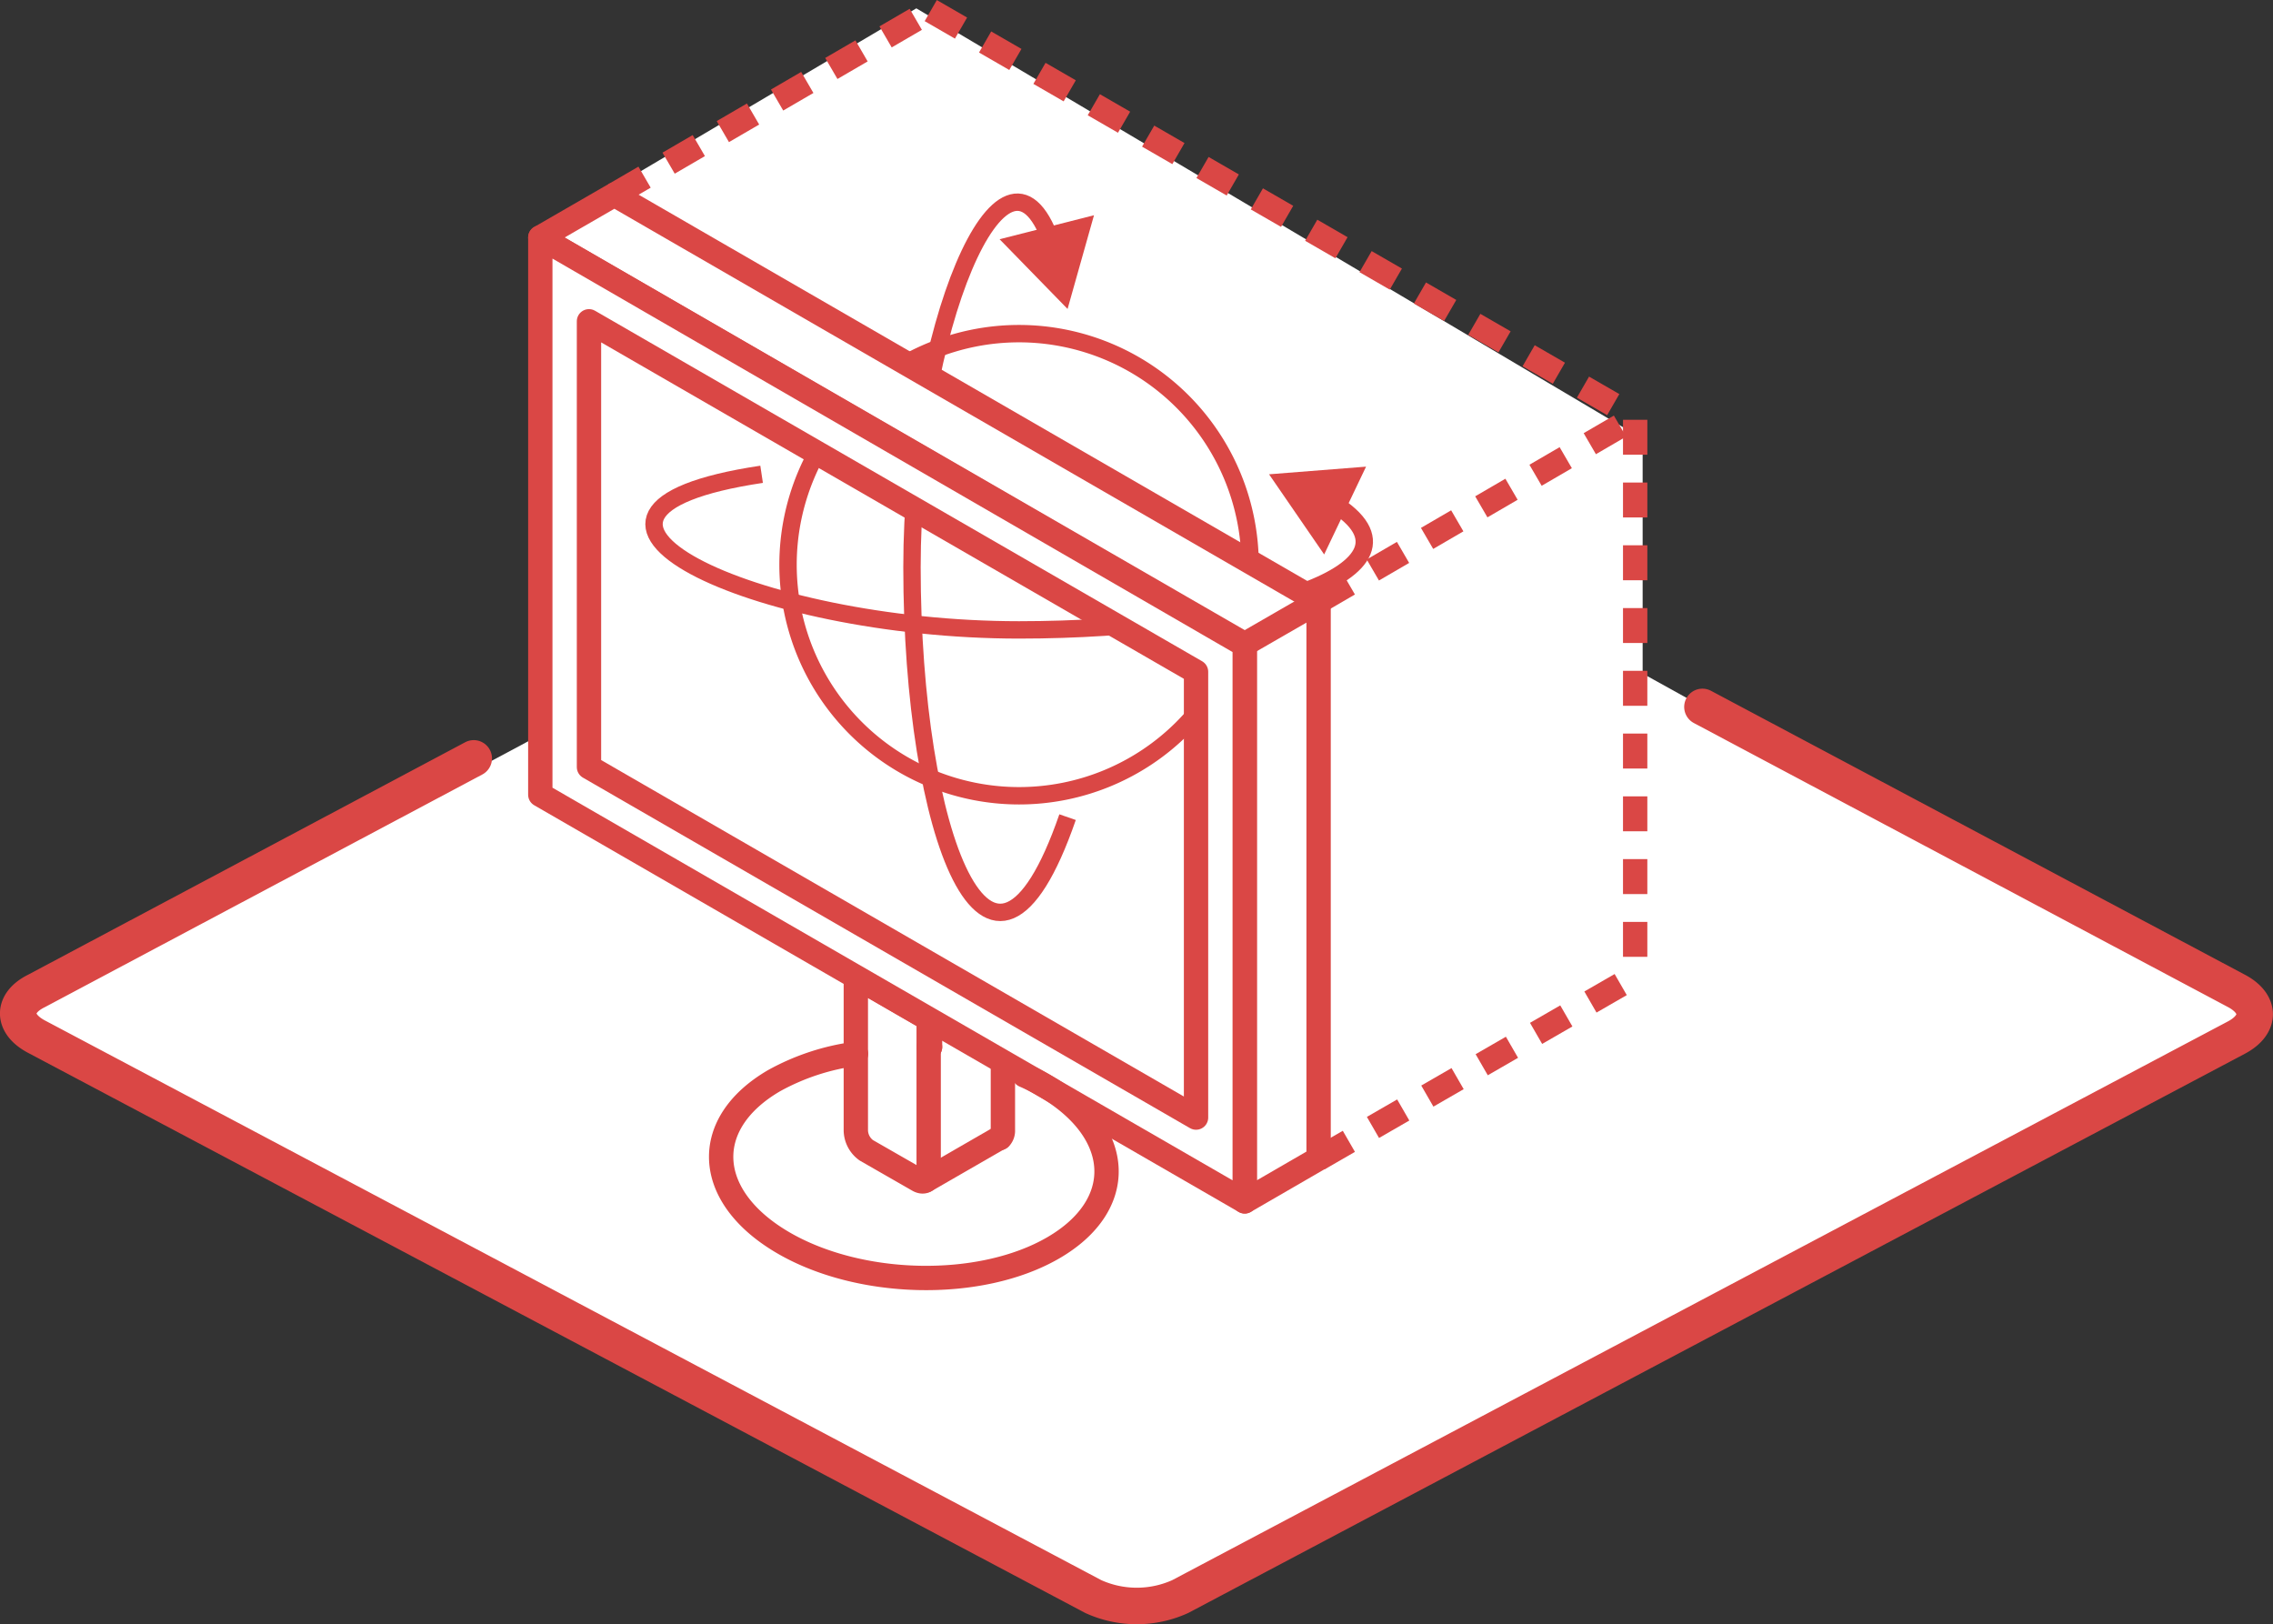<svg xmlns="http://www.w3.org/2000/svg" viewBox="0 0 130.75 93.43"><rect x="0" y="0" width="130.75" height="93.43" fill="#333333" stroke="none"/><defs><style>.cls-1,.cls-6{fill:#fff;}.cls-2,.cls-3,.cls-5,.cls-7,.cls-8{fill:none;}.cls-2,.cls-3,.cls-5,.cls-6,.cls-7,.cls-8{stroke:#da4745;}.cls-2,.cls-6,.cls-7{stroke-linecap:round;}.cls-2,.cls-6,.cls-7,.cls-8{stroke-linejoin:round;}.cls-2{stroke-width:2.1px;}.cls-3{stroke-linejoin:bevel;}.cls-3,.cls-5{stroke-width:1px;}.cls-4{fill:#da4745;}.cls-5{stroke-miterlimit:10;fill-rule:evenodd;}.cls-6,.cls-7,.cls-8{stroke-width:1.4px;}.cls-8{stroke-dasharray:2.01 1.6;}</style></defs><title>icon_func14</title><g id="レイヤー_2" data-name="レイヤー 2"><g id="コンテンツ"><path class="cls-1" d="M1.37,58.15,65.65,92.62s64.43-34,64-34.33S94.49,38.74,94.49,38.74V25.24L52.71.48,31.05,13.28v29Z"/><path class="cls-2" d="M97.93,40.66,128.66,57c1.38.74,1.38,1.93,0,2.67L67.89,91.83a6.05,6.05,0,0,1-5,0L2.09,59.62C.7,58.88.7,57.69,2.09,57L27.25,43.62"/><path class="cls-3" d="M76.68,28.93c6.23,3.86-4.68,7.3-18.06,7.3-15.27,0-29.55-6.74-14.81-8.95"/><polygon class="cls-4" points="76.17 31.89 73 27.28 78.58 26.84 76.17 31.89"/><path class="cls-3" d="M61.41,47c-4.47,12.92-8.95.89-8.95-14.38,0-13.54,5.3-26.3,8-18.73"/><polygon class="cls-4" points="57.5 13.76 61.41 17.77 62.93 12.38 57.5 13.76"/><path class="cls-5" d="M58.62,19.19A13.29,13.29,0,1,0,71.91,32.48,13.3,13.3,0,0,0,58.62,19.19Z"/><path class="cls-6" d="M71.6,37.05V69.1l4.25-2.46h0V34.6L35.34,11.2h0l-4.26,2.46Z"/><path class="cls-7" d="M52.83,67.88l-3-1.72a1.44,1.44,0,0,1-.6-1.16V56.19l4.19,2.42v8.81C53.44,67.87,53.17,68.07,52.83,67.88Z"/><path class="cls-7" d="M57.69,61.07V65a.6.6,0,0,1-.17.46l-.05,0"/><line class="cls-7" x1="53.5" y1="60.22" x2="53.5" y2="58.65"/><path class="cls-6" d="M31.08,13.66V45.71L71.6,69.1v-32ZM68.8,64.28,33.88,44.12V18.48L68.8,38.64Z"/><path class="cls-7" d="M58.92,61.85a10.64,10.64,0,0,1,1.3.67c4.43,2.66,4.59,6.8.37,9.25s-11.24,2.29-15.67-.37-4.6-6.8-.38-9.25a13.27,13.27,0,0,1,4.7-1.54"/><path class="cls-7" d="M53.5,60.22h-.07"/><line class="cls-7" x1="75.85" y1="34.6" x2="71.6" y2="37.05"/><line class="cls-7" x1="57.51" y1="65.44" x2="53.26" y2="67.89"/><line class="cls-8" x1="35.34" y1="11.2" x2="53.54" y2="0.61"/><line class="cls-8" x1="75.85" y1="34.6" x2="94.06" y2="24"/><line class="cls-8" x1="75.85" y1="66.65" x2="94.06" y2="56.15"/><polyline class="cls-8" points="53.54 0.61 94.06 24 94.06 56.15"/></g></g></svg>